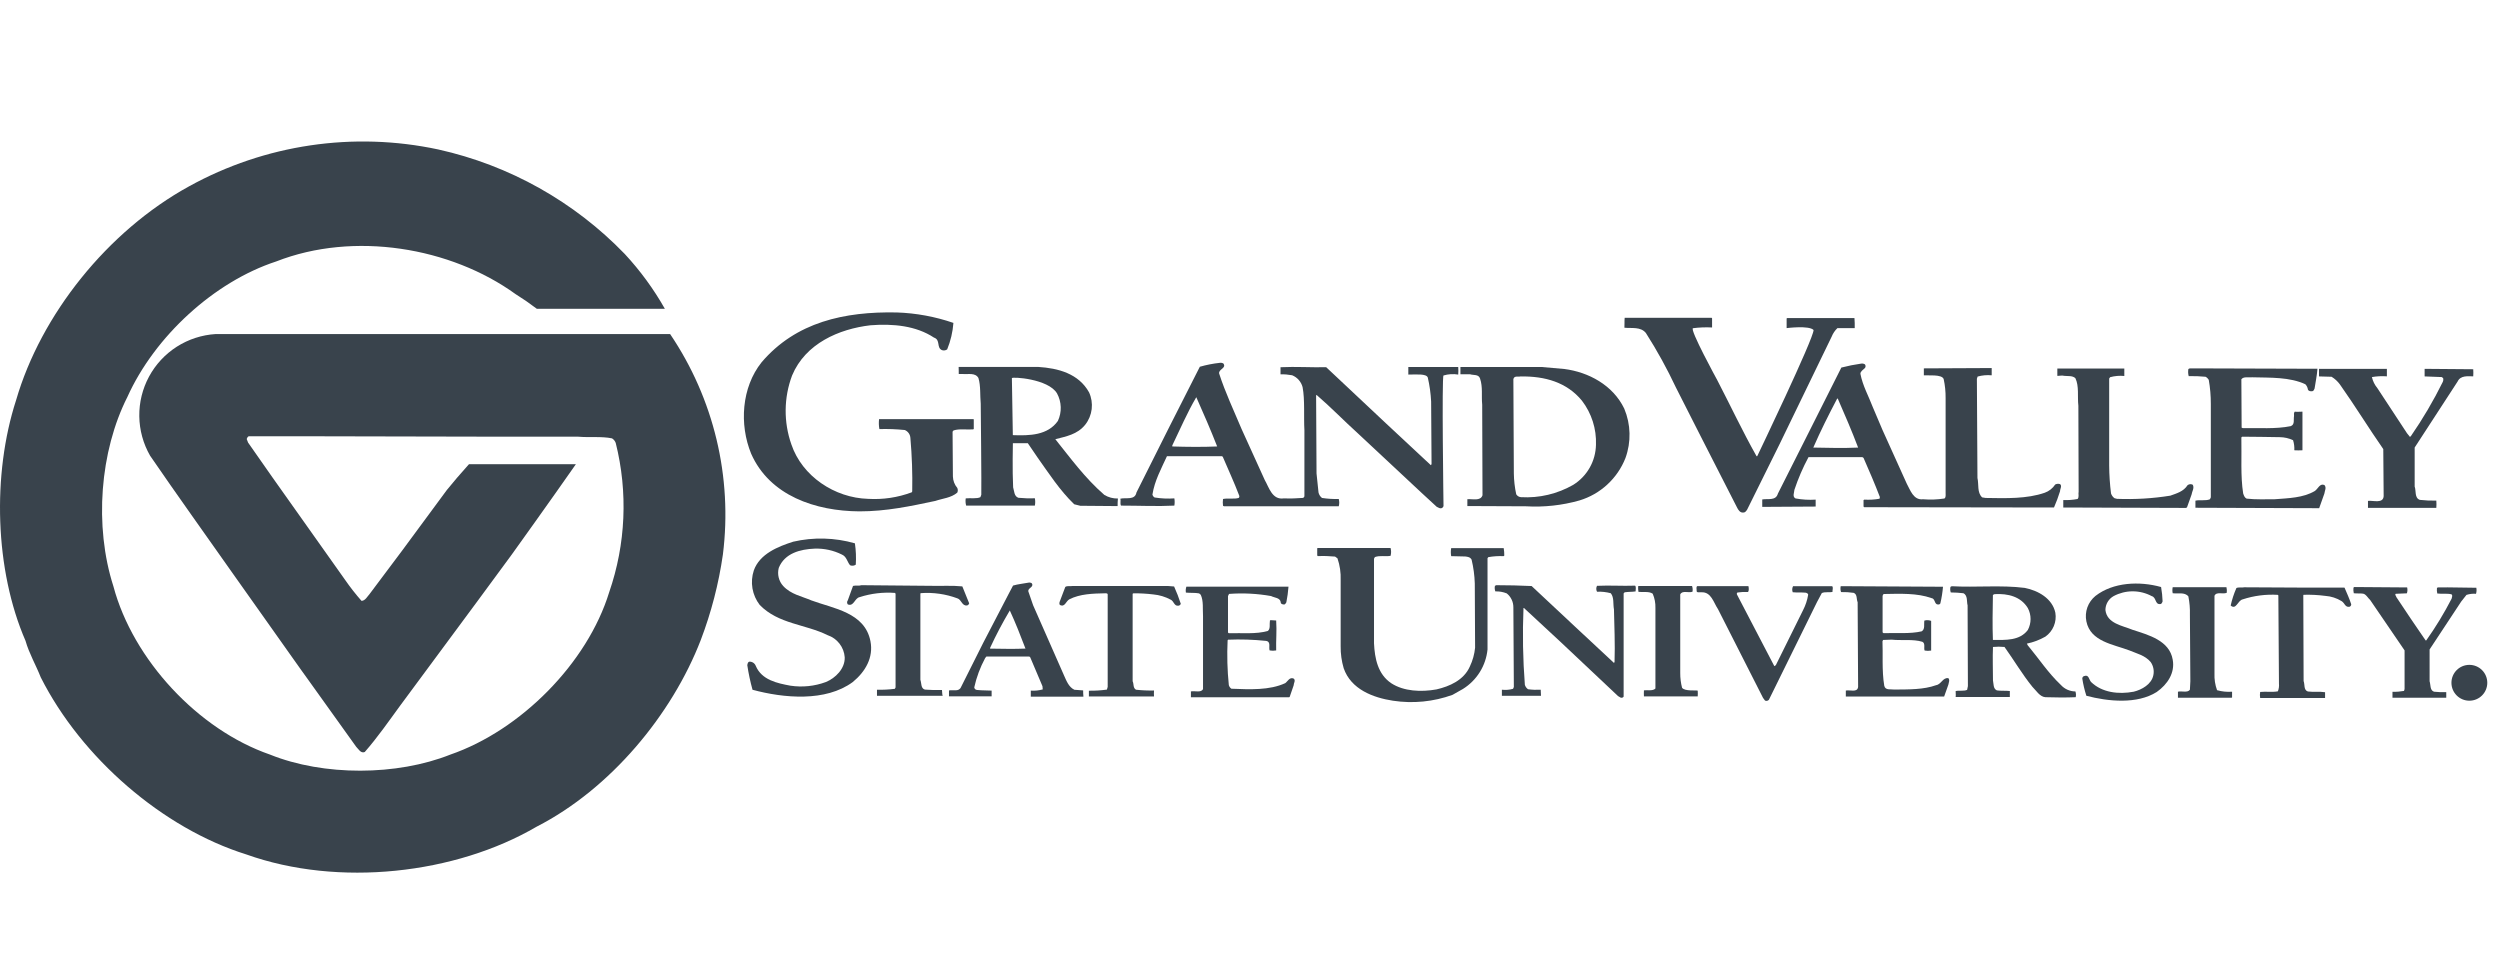 <svg width="106" height="41" viewBox="0 0 106 41" fill="none" xmlns="http://www.w3.org/2000/svg">
<path d="M26.492 10.771C27.146 11.476 27.716 12.255 28.19 13.093H22.762C22.421 12.836 22.173 12.666 21.861 12.471C19.107 10.481 15.009 9.794 11.707 11.087C9.079 11.948 6.56 14.262 5.404 16.825C4.233 19.134 3.988 22.308 4.809 24.861C5.635 27.96 8.395 30.94 11.45 31.995C13.726 32.912 16.829 32.897 19.094 31.995C22.071 30.968 24.905 28.122 25.83 25.109C26.534 23.071 26.63 20.873 26.107 18.782C26.079 18.701 26.023 18.632 25.95 18.587C25.507 18.494 24.993 18.558 24.524 18.516H21.476L13.706 18.499H10.56C10.502 18.499 10.478 18.57 10.46 18.614L10.518 18.764L11.545 20.232L14.635 24.591C14.849 24.899 15.08 25.195 15.328 25.476C15.483 25.476 15.576 25.29 15.674 25.182L17.048 23.349L18.948 20.774C19.224 20.433 19.51 20.099 19.886 19.681H24.418C23.368 21.188 21.697 23.515 21.697 23.515C20.73 24.825 19.771 26.14 18.791 27.453L16.96 29.928C16.475 30.592 16.015 31.256 15.466 31.885C15.297 31.956 15.2 31.759 15.102 31.663L13.081 28.841C12.86 28.54 12.639 28.221 12.417 27.911L9.885 24.336C8.707 22.66 7.512 20.998 6.363 19.32C6.071 18.811 5.914 18.236 5.906 17.649C5.898 17.063 6.041 16.484 6.319 15.968C6.598 15.451 7.004 15.015 7.498 14.699C7.993 14.384 8.56 14.2 9.145 14.164H13.728H28.413C30.267 16.906 31.062 20.227 30.651 23.51C30.473 24.752 30.157 25.969 29.711 27.141C28.493 30.293 25.89 33.446 22.755 35.05C19.308 37.065 14.357 37.625 10.443 36.228C6.901 35.121 3.452 32.135 1.727 28.717C1.524 28.199 1.236 27.714 1.081 27.168C-0.218 24.179 -0.34 20.121 0.683 16.965C1.734 13.345 4.556 9.801 8.014 7.902C11.233 6.124 14.986 5.568 18.582 6.337C21.597 7.007 24.348 8.549 26.492 10.771Z" fill="#39434C"/>
<path d="M36.44 21.682C37.58 21.682 38.614 21.461 39.659 21.239C39.973 21.131 40.323 21.113 40.589 20.887C40.603 20.856 40.611 20.822 40.611 20.788C40.611 20.753 40.603 20.719 40.589 20.688C40.473 20.552 40.407 20.38 40.403 20.201L40.389 18.302L40.429 18.251C40.679 18.169 40.98 18.226 41.264 18.206L41.288 18.186C41.288 18.04 41.288 17.95 41.288 17.784L41.27 17.77H37.273C37.256 17.911 37.26 18.054 37.286 18.193C37.646 18.183 38.006 18.196 38.364 18.233C38.432 18.262 38.491 18.31 38.533 18.371C38.575 18.432 38.598 18.504 38.601 18.578C38.667 19.329 38.693 20.083 38.678 20.836L38.658 20.874C38.067 21.095 37.436 21.189 36.806 21.151C35.389 21.111 34.01 20.194 33.554 18.842C33.221 17.895 33.232 16.861 33.584 15.922C34.149 14.563 35.577 13.947 36.905 13.792C37.875 13.717 38.838 13.812 39.599 14.313C39.889 14.41 39.697 14.742 39.94 14.846C39.977 14.859 40.016 14.863 40.055 14.857C40.093 14.851 40.13 14.836 40.161 14.813C40.307 14.455 40.396 14.076 40.425 13.691C39.65 13.424 38.84 13.275 38.021 13.248C35.807 13.204 33.748 13.653 32.292 15.36C31.439 16.429 31.342 18.001 31.849 19.238C32.637 21.022 34.581 21.671 36.44 21.682Z" fill="#39434C"/>
<path d="M68.875 13.896C69.194 13.927 69.561 13.845 69.785 14.118C70.26 14.862 70.686 15.637 71.062 16.436L72.114 18.508L73.646 21.509C73.699 21.618 73.781 21.753 73.922 21.731C74 21.731 74.044 21.662 74.082 21.602L75.45 18.84L77.663 14.273C77.718 14.136 77.801 14.013 77.907 13.912C78.15 13.912 78.491 13.912 78.64 13.912C78.644 13.77 78.64 13.628 78.629 13.487C77.686 13.487 76.701 13.487 75.777 13.487L75.753 13.5C75.753 13.64 75.753 13.795 75.753 13.912C75.753 13.912 76.705 13.79 76.895 13.992C76.911 14.332 74.505 19.344 74.505 19.344H74.478C73.882 18.286 73.371 17.195 72.811 16.117C72.811 16.117 71.622 13.945 71.784 13.916C72.052 13.881 72.322 13.871 72.592 13.885V13.498L72.574 13.474H68.886C68.871 13.646 68.886 13.744 68.875 13.896Z" fill="#39434C"/>
<path d="M47.529 21.438C48.312 21.438 49.063 21.476 49.793 21.438C49.81 21.337 49.81 21.233 49.793 21.131C49.513 21.151 49.231 21.138 48.954 21.093C48.932 21.08 48.912 21.062 48.896 21.041C48.881 21.02 48.87 20.997 48.863 20.971C48.954 20.38 49.242 19.864 49.479 19.342H51.808L51.845 19.366C52.078 19.913 52.328 20.451 52.538 21.002C52.548 21.02 52.551 21.041 52.548 21.061C52.545 21.081 52.535 21.099 52.52 21.113C52.321 21.171 52.078 21.113 51.856 21.157C51.843 21.253 51.843 21.35 51.856 21.445L51.894 21.465H56.764C56.791 21.364 56.791 21.258 56.764 21.157C56.526 21.164 56.288 21.149 56.053 21.113C55.978 21.055 55.925 20.973 55.905 20.881L55.821 20.073L55.803 16.77L55.821 16.743C56.419 17.257 57.016 17.872 57.565 18.366L60.286 20.907L60.921 21.492C60.986 21.512 61.036 21.569 61.114 21.549C61.136 21.543 61.157 21.531 61.172 21.514C61.188 21.497 61.2 21.477 61.205 21.454C61.205 21.454 61.127 15.96 61.205 15.92C61.407 15.86 61.621 15.847 61.829 15.882C61.837 15.775 61.837 15.668 61.829 15.561H59.713V15.882C60.049 15.882 60.474 15.836 60.538 16.006C60.616 16.341 60.663 16.683 60.68 17.026L60.698 19.683L60.667 19.723L58.767 17.952L56.231 15.57C55.566 15.583 54.953 15.539 54.294 15.57V15.871C54.459 15.867 54.624 15.881 54.787 15.911C54.895 15.955 54.992 16.023 55.068 16.111C55.145 16.198 55.201 16.303 55.23 16.416C55.332 16.942 55.274 17.7 55.307 18.237V21.035C55.305 21.052 55.298 21.067 55.288 21.081C55.278 21.094 55.265 21.104 55.25 21.111C54.979 21.134 54.707 21.141 54.435 21.131C53.939 21.208 53.807 20.664 53.627 20.356L52.644 18.193C52.317 17.412 51.952 16.644 51.69 15.833C51.67 15.647 52.009 15.612 51.874 15.415C51.829 15.386 51.774 15.376 51.721 15.384C51.434 15.415 51.151 15.471 50.873 15.55L49.545 18.169L48.186 20.881C48.122 21.221 47.743 21.087 47.504 21.144C47.529 21.246 47.484 21.337 47.529 21.438ZM49.705 18.886C50.037 18.2 50.338 17.494 50.723 16.841C51.031 17.534 51.332 18.226 51.608 18.93C50.986 18.957 50.331 18.95 49.705 18.93V18.886Z" fill="#39434C"/>
<path d="M76.61 18.494L75.383 20.929C75.295 21.244 74.961 21.133 74.719 21.177V21.492L76.984 21.478C76.984 21.383 76.984 21.321 76.984 21.184C76.697 21.203 76.409 21.186 76.127 21.133C75.988 21.055 76.076 20.889 76.083 20.768C76.242 20.29 76.442 19.826 76.681 19.382H78.963L79.014 19.415C79.253 19.96 79.496 20.522 79.707 21.075L79.693 21.146C79.48 21.185 79.263 21.197 79.047 21.184L79.014 21.204V21.478L79.04 21.505L87.089 21.518C87.188 21.293 87.273 21.062 87.346 20.827C87.346 20.723 87.441 20.606 87.346 20.526C87.312 20.515 87.277 20.511 87.241 20.514C87.206 20.517 87.171 20.527 87.14 20.544C87.034 20.705 86.879 20.827 86.698 20.892C85.941 21.155 85.057 21.128 84.189 21.113L84.043 21.089C83.822 20.883 83.908 20.542 83.844 20.267L83.82 16.061L83.851 15.966C84.045 15.912 84.248 15.894 84.448 15.913C84.448 15.913 84.448 15.778 84.448 15.605L81.571 15.619V15.913C81.721 15.931 82.348 15.858 82.412 16.075C82.47 16.34 82.497 16.611 82.494 16.883V20.916C82.494 20.98 82.511 21.098 82.441 21.137C82.142 21.183 81.839 21.194 81.537 21.168C81.126 21.219 80.991 20.765 80.845 20.504L79.817 18.229L79.408 17.266C79.229 16.796 78.978 16.354 78.881 15.849C78.881 15.738 79.009 15.674 79.074 15.603C79.091 15.581 79.1 15.555 79.1 15.527C79.1 15.499 79.091 15.472 79.074 15.45C79.027 15.419 78.97 15.408 78.914 15.417C78.631 15.457 78.35 15.513 78.073 15.585L76.61 18.494ZM76.884 18.977C77.188 18.277 77.533 17.591 77.891 16.911L77.918 16.892C78.219 17.584 78.52 18.277 78.784 18.977C78.124 19.008 77.553 18.988 76.884 18.977Z" fill="#39434C"/>
<path d="M40.651 15.858H40.821C41.058 15.878 41.352 15.793 41.485 16.026C41.587 16.358 41.549 16.77 41.583 17.115C41.583 17.115 41.62 20.708 41.607 20.978L41.569 21.08C41.414 21.157 41.142 21.109 40.947 21.131C40.931 21.233 40.937 21.338 40.965 21.438H43.878C43.898 21.335 43.898 21.229 43.878 21.126C43.645 21.136 43.411 21.129 43.179 21.106C42.993 21.04 43.006 20.816 42.957 20.664C42.92 19.971 42.946 18.791 42.946 18.791H43.579L43.998 19.406C44.471 20.07 44.934 20.792 45.547 21.381L45.804 21.445L47.387 21.458C47.387 21.357 47.387 21.237 47.4 21.137C47.198 21.142 46.998 21.089 46.825 20.985C46.003 20.272 45.399 19.435 44.746 18.623C45.206 18.501 45.676 18.426 46.014 18.007C46.165 17.815 46.259 17.586 46.288 17.344C46.316 17.102 46.278 16.856 46.176 16.635C45.733 15.84 44.868 15.61 44.013 15.557H40.646C40.657 15.659 40.644 15.762 40.651 15.858ZM44.817 16.679C44.914 16.857 44.968 17.056 44.975 17.259C44.982 17.462 44.94 17.664 44.854 17.848C44.425 18.457 43.661 18.477 42.944 18.45L42.904 16.033C42.911 15.968 44.445 16.057 44.817 16.679Z" fill="#39434C"/>
<path d="M62.754 16.05C62.878 16.411 62.807 16.783 62.845 17.157L62.858 21C62.774 21.257 62.433 21.148 62.216 21.166C62.216 21.166 62.216 21.359 62.216 21.456L64.7 21.467C65.465 21.511 66.232 21.428 66.969 21.219C67.409 21.086 67.813 20.856 68.15 20.544C68.488 20.233 68.751 19.849 68.919 19.422C69.167 18.741 69.148 17.993 68.868 17.325C68.386 16.325 67.348 15.776 66.327 15.645L65.366 15.561H61.922C61.922 15.723 61.922 15.723 61.922 15.869H62.331C62.473 15.918 62.692 15.858 62.754 16.05ZM64.494 15.962C65.501 15.948 66.431 16.205 67.073 16.987C67.484 17.522 67.695 18.185 67.669 18.86C67.662 19.199 67.572 19.532 67.405 19.827C67.238 20.123 67 20.372 66.712 20.553C66.038 20.942 65.265 21.125 64.488 21.08C64.447 21.077 64.408 21.064 64.373 21.043C64.339 21.022 64.309 20.993 64.288 20.958C64.225 20.667 64.191 20.37 64.187 20.073L64.167 16.077C64.2 15.911 64.386 15.993 64.494 15.957V15.962Z" fill="#39434C"/>
<path d="M87.512 15.935C87.68 15.955 87.866 15.918 87.995 16.033C88.161 16.371 88.077 16.814 88.123 17.206L88.134 20.85C88.11 20.938 88.167 21.071 88.09 21.157C87.89 21.196 87.687 21.211 87.483 21.202C87.483 21.317 87.483 21.423 87.483 21.518L92.69 21.536L92.73 21.509L92.922 20.971C92.94 20.836 93.051 20.695 92.973 20.553C92.939 20.534 92.899 20.526 92.86 20.529C92.82 20.533 92.783 20.548 92.752 20.573C92.579 20.843 92.291 20.918 92.022 21.016C91.275 21.136 90.519 21.181 89.763 21.151L89.655 21.124C89.585 21.074 89.533 21.003 89.507 20.92C89.458 20.528 89.432 20.134 89.429 19.738V16.05L89.469 15.993C89.665 15.939 89.869 15.922 90.071 15.942C90.071 15.825 90.071 15.76 90.071 15.627H87.231C87.231 15.72 87.231 15.849 87.231 15.929C87.222 15.957 87.41 15.904 87.512 15.935Z" fill="#39434C"/>
<path d="M93.516 15.975C93.572 16.005 93.618 16.049 93.651 16.103C93.711 16.442 93.74 16.785 93.739 17.128V21.087L93.702 21.168C93.522 21.246 93.285 21.182 93.086 21.228V21.529L98.231 21.547H98.333L98.554 20.925C98.567 20.808 98.656 20.675 98.554 20.564C98.355 20.482 98.284 20.732 98.144 20.821C97.651 21.111 97.038 21.122 96.444 21.168C96.066 21.168 95.643 21.186 95.258 21.142C95.174 21.104 95.143 21.02 95.11 20.92C94.994 20.19 95.052 19.344 95.034 18.547L95.065 18.516C95.603 18.516 96.13 18.53 96.661 18.536C96.857 18.537 97.049 18.581 97.226 18.665C97.269 18.803 97.287 18.948 97.279 19.092C97.394 19.098 97.509 19.098 97.624 19.092V17.454C97.505 17.454 97.403 17.469 97.297 17.454C97.239 17.525 97.277 17.582 97.266 17.646C97.239 17.793 97.31 18.005 97.124 18.069C96.489 18.198 95.778 18.14 95.096 18.153L95.045 18.133L95.034 16.081C95.129 15.953 95.34 16.017 95.495 15.997C96.276 16.017 97.086 15.984 97.746 16.292C97.805 16.352 97.843 16.43 97.855 16.513C97.881 16.584 97.959 16.595 98.034 16.588C98.109 16.582 98.111 16.513 98.138 16.473C98.182 16.192 98.24 15.915 98.26 15.634H97.739L93.642 15.621H92.841L92.787 15.647C92.77 15.748 92.774 15.85 92.801 15.948C93.039 15.943 93.278 15.951 93.516 15.975V15.975Z" fill="#39434C"/>
<path d="M98.859 15.975C98.997 16.059 99.117 16.17 99.212 16.3C99.853 17.206 100.425 18.142 101.051 19.041L101.067 21.033C101.051 21.365 100.624 21.213 100.402 21.237C100.402 21.237 100.402 21.458 100.402 21.534H103.3C103.308 21.431 103.308 21.328 103.3 21.226C103.067 21.231 102.834 21.221 102.603 21.195C102.366 21.117 102.45 20.797 102.382 20.63V18.975L102.541 18.731L104.201 16.179C104.33 15.904 104.644 15.957 104.865 15.957C104.872 15.857 104.872 15.757 104.865 15.656L102.804 15.639C102.804 15.639 102.804 15.833 102.804 15.96L103.533 15.988L103.59 16.035C103.603 16.091 103.596 16.15 103.57 16.201C103.176 16.998 102.724 17.765 102.218 18.497L102.18 18.523L102.056 18.368L100.801 16.458C100.688 16.322 100.608 16.161 100.569 15.988C100.778 15.952 100.992 15.941 101.204 15.957V15.639H98.326C98.326 15.639 98.326 15.847 98.326 15.96L98.859 15.975Z" fill="#39434C"/>
<path d="M34.399 25.456C33.996 25.281 33.54 25.206 33.206 24.845C33.113 24.743 33.048 24.619 33.016 24.485C32.983 24.351 32.985 24.21 33.02 24.077C33.272 23.455 33.932 23.287 34.541 23.262C34.941 23.248 35.338 23.334 35.696 23.513C35.9 23.601 35.918 23.82 36.042 23.966C36.081 23.983 36.124 23.99 36.167 23.986C36.209 23.982 36.25 23.966 36.285 23.942C36.305 23.64 36.292 23.336 36.248 23.037C35.395 22.793 34.495 22.769 33.631 22.968C32.996 23.172 32.212 23.48 31.962 24.186C31.881 24.431 31.861 24.693 31.904 24.948C31.948 25.204 32.054 25.444 32.212 25.649C33.002 26.463 34.149 26.463 35.09 26.931C35.29 26.998 35.465 27.122 35.594 27.289C35.724 27.456 35.801 27.657 35.816 27.867C35.834 28.347 35.424 28.753 35.015 28.919C34.535 29.096 34.019 29.149 33.514 29.073C32.949 28.969 32.294 28.83 32.044 28.232C32.023 28.178 31.986 28.132 31.938 28.1C31.889 28.068 31.832 28.052 31.774 28.055C31.705 28.068 31.698 28.146 31.685 28.203C31.738 28.555 31.812 28.903 31.907 29.246C33.235 29.605 35.006 29.766 36.157 28.919C36.697 28.476 37.042 27.874 36.907 27.187C36.67 25.963 35.329 25.802 34.399 25.456Z" fill="#39434C"/>
<path d="M63.757 23.581L63.782 23.555C63.782 23.449 63.774 23.344 63.757 23.24H61.53C61.51 23.353 61.51 23.468 61.53 23.581L62.128 23.595C62.23 23.608 62.338 23.619 62.396 23.73C62.475 24.06 62.521 24.397 62.531 24.737L62.544 27.462C62.517 27.738 62.442 28.007 62.323 28.257C62.068 28.841 61.457 29.104 60.906 29.231C60.257 29.348 59.52 29.315 58.989 28.969C58.418 28.584 58.289 27.918 58.258 27.276V23.69L58.296 23.619C58.517 23.541 58.739 23.606 58.96 23.568C58.99 23.459 58.99 23.343 58.96 23.234H55.876L55.85 23.245V23.552L55.876 23.579C56.12 23.569 56.364 23.576 56.607 23.599L56.709 23.674C56.811 23.972 56.856 24.285 56.844 24.6V27.402C56.84 27.717 56.883 28.03 56.972 28.332C57.28 29.228 58.223 29.583 59.064 29.711C59.913 29.84 60.781 29.754 61.588 29.461L62.03 29.211C62.32 29.03 62.565 28.785 62.745 28.495C62.926 28.205 63.037 27.877 63.071 27.537V23.668L63.104 23.623C63.319 23.585 63.539 23.571 63.757 23.581V23.581Z" fill="#39434C"/>
<path d="M45.926 29.273L45.554 29.246C45.31 29.131 45.213 28.854 45.111 28.631L43.803 25.66L43.613 25.109C43.535 24.943 43.812 24.916 43.767 24.77C43.754 24.706 43.69 24.706 43.639 24.699C43.418 24.744 43.17 24.763 42.953 24.828L42.791 25.135L41.693 27.247L40.75 29.127C40.66 29.348 40.409 29.235 40.237 29.275C40.237 29.35 40.237 29.432 40.237 29.525C40.832 29.525 41.437 29.525 42.045 29.525C42.045 29.439 42.045 29.359 42.045 29.282L41.602 29.268C41.501 29.248 41.335 29.295 41.308 29.146C41.404 28.712 41.56 28.294 41.771 27.902L41.822 27.838H43.644L43.681 27.869L44.201 29.096L44.212 29.231C44.048 29.277 43.876 29.294 43.706 29.282C43.706 29.368 43.706 29.456 43.706 29.538C44.403 29.538 45.189 29.538 45.937 29.538C45.93 29.436 45.921 29.337 45.926 29.273ZM41.981 27.502V27.468C42.231 26.926 42.51 26.397 42.816 25.884C43.059 26.408 43.272 26.955 43.48 27.5C43.002 27.522 42.468 27.508 41.981 27.502Z" fill="#39434C"/>
<path d="M90.425 26.705C89.996 26.526 89.334 26.441 89.27 25.864C89.27 25.744 89.303 25.626 89.364 25.522C89.425 25.419 89.513 25.333 89.617 25.275C89.866 25.142 90.144 25.072 90.425 25.072C90.707 25.072 90.985 25.142 91.233 25.275C91.437 25.332 91.362 25.633 91.592 25.613C91.656 25.613 91.676 25.543 91.694 25.498C91.687 25.294 91.666 25.091 91.63 24.89C90.713 24.633 89.597 24.684 88.847 25.268C88.691 25.396 88.572 25.564 88.504 25.753C88.436 25.944 88.422 26.148 88.462 26.346C88.635 27.205 89.611 27.32 90.284 27.577C90.598 27.712 90.948 27.783 91.189 28.071C91.245 28.151 91.284 28.242 91.303 28.338C91.323 28.434 91.322 28.533 91.302 28.628C91.227 29.014 90.811 29.244 90.47 29.328C89.828 29.45 89.128 29.366 88.668 28.923C88.573 28.834 88.573 28.591 88.38 28.662C88.354 28.666 88.331 28.679 88.314 28.699C88.298 28.719 88.289 28.744 88.289 28.77C88.327 29.018 88.385 29.262 88.462 29.501C89.385 29.744 90.611 29.866 91.444 29.341C91.9 29.02 92.227 28.531 92.123 27.969C91.984 27.154 91.092 26.922 90.425 26.705Z" fill="#39434C"/>
<path d="M39.94 29.255C39.699 29.263 39.457 29.258 39.216 29.239C39.037 29.189 39.077 28.969 39.024 28.823V25.166L39.044 25.149C39.57 25.111 40.098 25.186 40.593 25.37C40.766 25.421 40.786 25.698 40.996 25.671C41.047 25.671 41.08 25.62 41.093 25.582L40.803 24.863C40.374 24.819 39.918 24.85 39.464 24.839L36.529 24.812C36.418 24.85 36.279 24.812 36.168 24.843L35.947 25.454C35.927 25.479 35.916 25.509 35.916 25.54C35.916 25.572 35.927 25.602 35.947 25.627C36.203 25.729 36.234 25.363 36.447 25.319C36.933 25.162 37.445 25.101 37.954 25.14L37.972 25.184V29.146L37.941 29.206C37.69 29.238 37.437 29.251 37.184 29.244C37.184 29.324 37.184 29.419 37.184 29.501H39.969C39.942 29.43 39.953 29.339 39.94 29.255Z" fill="#39434C"/>
<path d="M49.505 24.845H45.49C45.388 24.865 45.253 24.828 45.169 24.885L44.947 25.47C44.928 25.52 44.89 25.602 44.947 25.655C45.151 25.751 45.191 25.5 45.337 25.412C45.793 25.18 46.331 25.166 46.871 25.155C46.909 25.155 46.96 25.155 46.966 25.2V29.124L46.933 29.239C46.68 29.274 46.425 29.29 46.169 29.286V29.529H48.93C48.924 29.445 48.924 29.361 48.93 29.277C48.675 29.283 48.42 29.272 48.166 29.244C48.031 29.166 48.082 29 48.024 28.885V25.177L48.051 25.157C48.336 25.154 48.62 25.17 48.903 25.204C49.16 25.228 49.409 25.303 49.636 25.425C49.776 25.489 49.782 25.702 49.957 25.682C49.981 25.681 50.005 25.673 50.024 25.658C50.044 25.644 50.058 25.623 50.065 25.6C49.985 25.351 49.89 25.106 49.782 24.867L49.505 24.845Z" fill="#39434C"/>
<path d="M54.495 28.965C53.831 29.273 52.994 29.233 52.211 29.202C52.157 29.165 52.119 29.11 52.102 29.047C52.038 28.417 52.021 27.782 52.051 27.15L52.071 27.123C52.608 27.101 53.146 27.118 53.68 27.174C53.902 27.207 53.782 27.457 53.833 27.579C53.925 27.595 54.018 27.595 54.11 27.579C54.097 27.137 54.141 26.785 54.11 26.309L53.889 26.295C53.869 26.295 53.838 26.295 53.844 26.328C53.818 26.463 53.875 26.649 53.76 26.751C53.253 26.9 52.653 26.829 52.104 26.849L52.067 26.822V25.273L52.111 25.182C52.707 25.137 53.307 25.168 53.895 25.273C54.037 25.35 54.291 25.337 54.305 25.554C54.318 25.618 54.389 25.625 54.44 25.631C54.491 25.638 54.511 25.58 54.541 25.54C54.585 25.321 54.615 25.099 54.632 24.876H54.145H50.302C50.274 24.957 50.268 25.043 50.282 25.126C50.471 25.146 50.668 25.126 50.843 25.16L50.911 25.217C51.035 25.481 50.989 25.819 51.008 26.127V28.591V29.22C50.918 29.379 50.69 29.286 50.495 29.315C50.495 29.39 50.495 29.472 50.495 29.565H54.659L54.683 29.547L54.851 29.058C54.851 28.963 54.94 28.865 54.862 28.777C54.681 28.688 54.603 28.887 54.495 28.965Z" fill="#39434C"/>
<path d="M67.713 24.839C67.693 24.877 67.682 24.92 67.682 24.964C67.682 25.007 67.693 25.05 67.713 25.089C67.91 25.08 68.107 25.102 68.297 25.153C68.446 25.339 68.386 25.596 68.432 25.839C68.446 26.479 68.483 27.32 68.457 28.071L68.432 28.108L66.77 26.559L64.941 24.848C64.421 24.825 63.978 24.812 63.443 24.812L63.385 24.839C63.368 24.918 63.374 25 63.403 25.076C63.568 25.069 63.732 25.098 63.886 25.16C63.975 25.231 64.047 25.322 64.095 25.425C64.144 25.528 64.168 25.641 64.167 25.755L64.187 29.129L64.153 29.206C63.999 29.25 63.839 29.262 63.68 29.244C63.68 29.332 63.68 29.401 63.68 29.501C64.237 29.501 64.755 29.501 65.338 29.501C65.338 29.414 65.327 29.346 65.327 29.244C65.147 29.254 64.967 29.248 64.789 29.224C64.724 29.179 64.677 29.113 64.654 29.038C64.571 27.954 64.551 26.866 64.596 25.779H64.616L66.154 27.205L68.605 29.514L68.713 29.578C68.736 29.587 68.761 29.588 68.785 29.581C68.808 29.574 68.828 29.559 68.842 29.538V25.16L68.886 25.113C69.041 25.089 69.201 25.1 69.349 25.076C69.349 24.998 69.38 24.89 69.329 24.832C68.764 24.852 68.271 24.812 67.713 24.839Z" fill="#39434C"/>
<path d="M71.319 29.16C71.267 28.957 71.241 28.747 71.242 28.538V25.204C71.326 25.018 71.594 25.153 71.762 25.089C71.777 25.007 71.77 24.923 71.742 24.845H69.484L69.457 24.859C69.453 24.938 69.457 25.017 69.471 25.095C69.677 25.12 69.913 25.062 70.075 25.173C70.157 25.363 70.196 25.568 70.19 25.775V28.912V29.193C70.079 29.308 69.849 29.25 69.703 29.27C69.698 29.356 69.698 29.442 69.703 29.527H71.983C71.989 29.446 71.989 29.365 71.983 29.284C71.928 29.257 71.427 29.321 71.319 29.16Z" fill="#39434C"/>
<path d="M77.688 24.856H76.025C76.005 24.895 75.993 24.938 75.99 24.982C75.988 25.026 75.996 25.07 76.012 25.111C76.198 25.131 76.391 25.111 76.57 25.131C76.61 25.144 76.667 25.171 76.667 25.215C76.629 25.447 76.554 25.671 76.446 25.879L75.299 28.195L75.246 28.245L75.222 28.226L73.657 25.226C73.637 25.2 73.63 25.142 73.67 25.122C73.816 25.1 73.965 25.093 74.113 25.102C74.164 25.051 74.15 24.916 74.133 24.852C73.42 24.852 72.676 24.852 71.963 24.852C71.906 24.89 71.943 24.98 71.937 25.044C71.926 25.146 72.061 25.102 72.136 25.113C72.559 25.089 72.656 25.556 72.842 25.826L74.752 29.589L74.837 29.704C74.864 29.718 74.896 29.722 74.926 29.715C74.957 29.708 74.984 29.691 75.003 29.667L77.039 25.532L77.245 25.146C77.38 25.082 77.559 25.133 77.699 25.095C77.688 24.998 77.739 24.947 77.688 24.856Z" fill="#39434C"/>
<path d="M82.093 29.051C81.555 29.244 80.94 29.231 80.322 29.237C80.169 29.213 79.939 29.282 79.893 29.078C79.784 28.442 79.842 27.672 79.817 27.192L79.842 27.134L80.207 27.121C80.619 27.167 81.112 27.09 81.509 27.212C81.65 27.283 81.555 27.486 81.606 27.584C81.697 27.6 81.79 27.6 81.881 27.584V26.326C81.789 26.29 81.688 26.285 81.593 26.313C81.566 26.475 81.633 26.678 81.478 26.769C80.977 26.884 80.406 26.826 79.862 26.846L79.822 26.813V25.264C79.84 25.233 79.84 25.186 79.884 25.186C80.559 25.173 81.29 25.142 81.892 25.359C82.04 25.379 82.013 25.552 82.113 25.616C82.157 25.636 82.248 25.649 82.272 25.578C82.326 25.348 82.363 25.114 82.383 24.878L78.111 24.854H78.046C78.028 24.937 78.032 25.024 78.06 25.104C78.24 25.099 78.42 25.111 78.598 25.137C78.757 25.202 78.706 25.401 78.764 25.534L78.784 29.127C78.753 29.377 78.443 29.242 78.263 29.279C78.259 29.363 78.259 29.448 78.263 29.532H82.361H82.432L82.611 29.029C82.624 28.941 82.682 28.837 82.611 28.755C82.381 28.713 82.306 29.018 82.093 29.051Z" fill="#39434C"/>
<path d="M87.377 29.038C86.846 28.538 86.441 27.918 85.974 27.358L85.941 27.289C86.216 27.232 86.48 27.132 86.724 26.993C86.883 26.881 87.007 26.727 87.081 26.548C87.156 26.369 87.179 26.172 87.147 25.981C87.019 25.37 86.41 25.038 85.852 24.927C84.851 24.799 83.78 24.914 82.753 24.856L82.7 24.883C82.682 24.962 82.686 25.044 82.713 25.12C82.891 25.121 83.069 25.132 83.246 25.153C83.443 25.242 83.382 25.532 83.426 25.664L83.439 29.091L83.406 29.25C83.264 29.315 83.061 29.264 82.919 29.302C82.919 29.379 82.932 29.487 82.919 29.552H85.217C85.217 29.461 85.217 29.417 85.217 29.299C85.044 29.279 84.84 29.299 84.668 29.273C84.506 29.202 84.533 28.996 84.502 28.848C84.502 28.381 84.482 27.893 84.502 27.431C84.664 27.415 84.828 27.415 84.991 27.431C85.394 27.995 85.741 28.586 86.171 29.118C86.33 29.273 86.485 29.543 86.722 29.561C87.145 29.574 87.588 29.58 88.01 29.561C88.029 29.48 88.024 29.395 87.997 29.317C87.88 29.317 87.764 29.291 87.657 29.243C87.551 29.195 87.455 29.125 87.377 29.038V29.038ZM84.499 27.134C84.475 26.499 84.488 25.917 84.499 25.235C84.517 25.204 84.55 25.204 84.575 25.191C85.139 25.16 85.681 25.293 85.98 25.782C86.056 25.925 86.096 26.084 86.096 26.247C86.096 26.409 86.056 26.568 85.98 26.711C85.633 27.172 85.044 27.134 84.504 27.134H84.499Z" fill="#39434C"/>
<path d="M94.003 29.264C93.921 29.038 93.884 28.798 93.894 28.558V25.262C93.978 25.069 94.255 25.211 94.415 25.133C94.424 25.054 94.419 24.974 94.401 24.896H92.123C92.104 24.981 92.104 25.068 92.123 25.153C92.345 25.184 92.63 25.095 92.787 25.288C92.838 25.543 92.86 25.803 92.852 26.063L92.871 28.885L92.852 29.244C92.75 29.386 92.513 29.288 92.345 29.328C92.345 29.43 92.345 29.49 92.345 29.585H94.616L94.64 29.572V29.328C94.426 29.345 94.21 29.323 94.003 29.264V29.264Z" fill="#39434C"/>
<path d="M99.397 24.914H97.609L95.158 24.901C95.05 24.925 94.921 24.887 94.824 24.932C94.718 25.171 94.637 25.42 94.581 25.675C94.813 25.875 94.875 25.465 95.087 25.414C95.569 25.256 96.076 25.191 96.582 25.222L96.602 25.246L96.628 28.985C96.639 29.096 96.623 29.209 96.582 29.312C96.345 29.357 96.075 29.312 95.831 29.339C95.816 29.424 95.816 29.511 95.831 29.596H98.583C98.587 29.514 98.587 29.432 98.583 29.35C98.346 29.312 98.082 29.35 97.852 29.319C97.666 29.255 97.731 29.018 97.673 28.876L97.66 25.239L97.673 25.219C97.981 25.21 98.29 25.226 98.596 25.266C98.839 25.283 99.075 25.359 99.282 25.487C99.417 25.565 99.431 25.764 99.623 25.726C99.644 25.718 99.661 25.703 99.673 25.685C99.685 25.666 99.692 25.645 99.692 25.622C99.617 25.385 99.506 25.149 99.411 24.923L99.397 24.914Z" fill="#39434C"/>
<path d="M103.721 29.346C103.547 29.353 103.373 29.347 103.201 29.328C103.021 29.264 103.066 29.038 103.015 28.885V27.537L104.356 25.505L104.578 25.224C104.708 25.181 104.846 25.166 104.983 25.177C105.008 25.094 105.013 25.006 104.996 24.921C104.425 24.921 103.944 24.896 103.367 24.907L103.327 24.927C103.318 25.006 103.323 25.086 103.34 25.164C103.533 25.191 103.752 25.153 103.938 25.197C104.009 25.241 103.955 25.326 103.949 25.383C103.632 25.998 103.272 26.59 102.873 27.154H102.846C102.424 26.543 102.01 25.929 101.602 25.312C101.602 25.268 101.531 25.228 101.576 25.177L102.052 25.157C102.079 25.077 102.083 24.99 102.063 24.907L99.825 24.89L99.787 24.914C99.778 24.994 99.783 25.075 99.8 25.153C99.929 25.171 100.07 25.153 100.192 25.171C100.314 25.188 100.402 25.357 100.5 25.447L101.954 27.577V29.217L101.93 29.295C101.769 29.324 101.605 29.337 101.441 29.332C101.441 29.423 101.441 29.503 101.441 29.585H103.721C103.73 29.516 103.714 29.472 103.721 29.346Z" fill="#39434C"/>
<circle cx="104.701" cy="28.95" r="0.76" fill="#39434C"/>
</svg>
